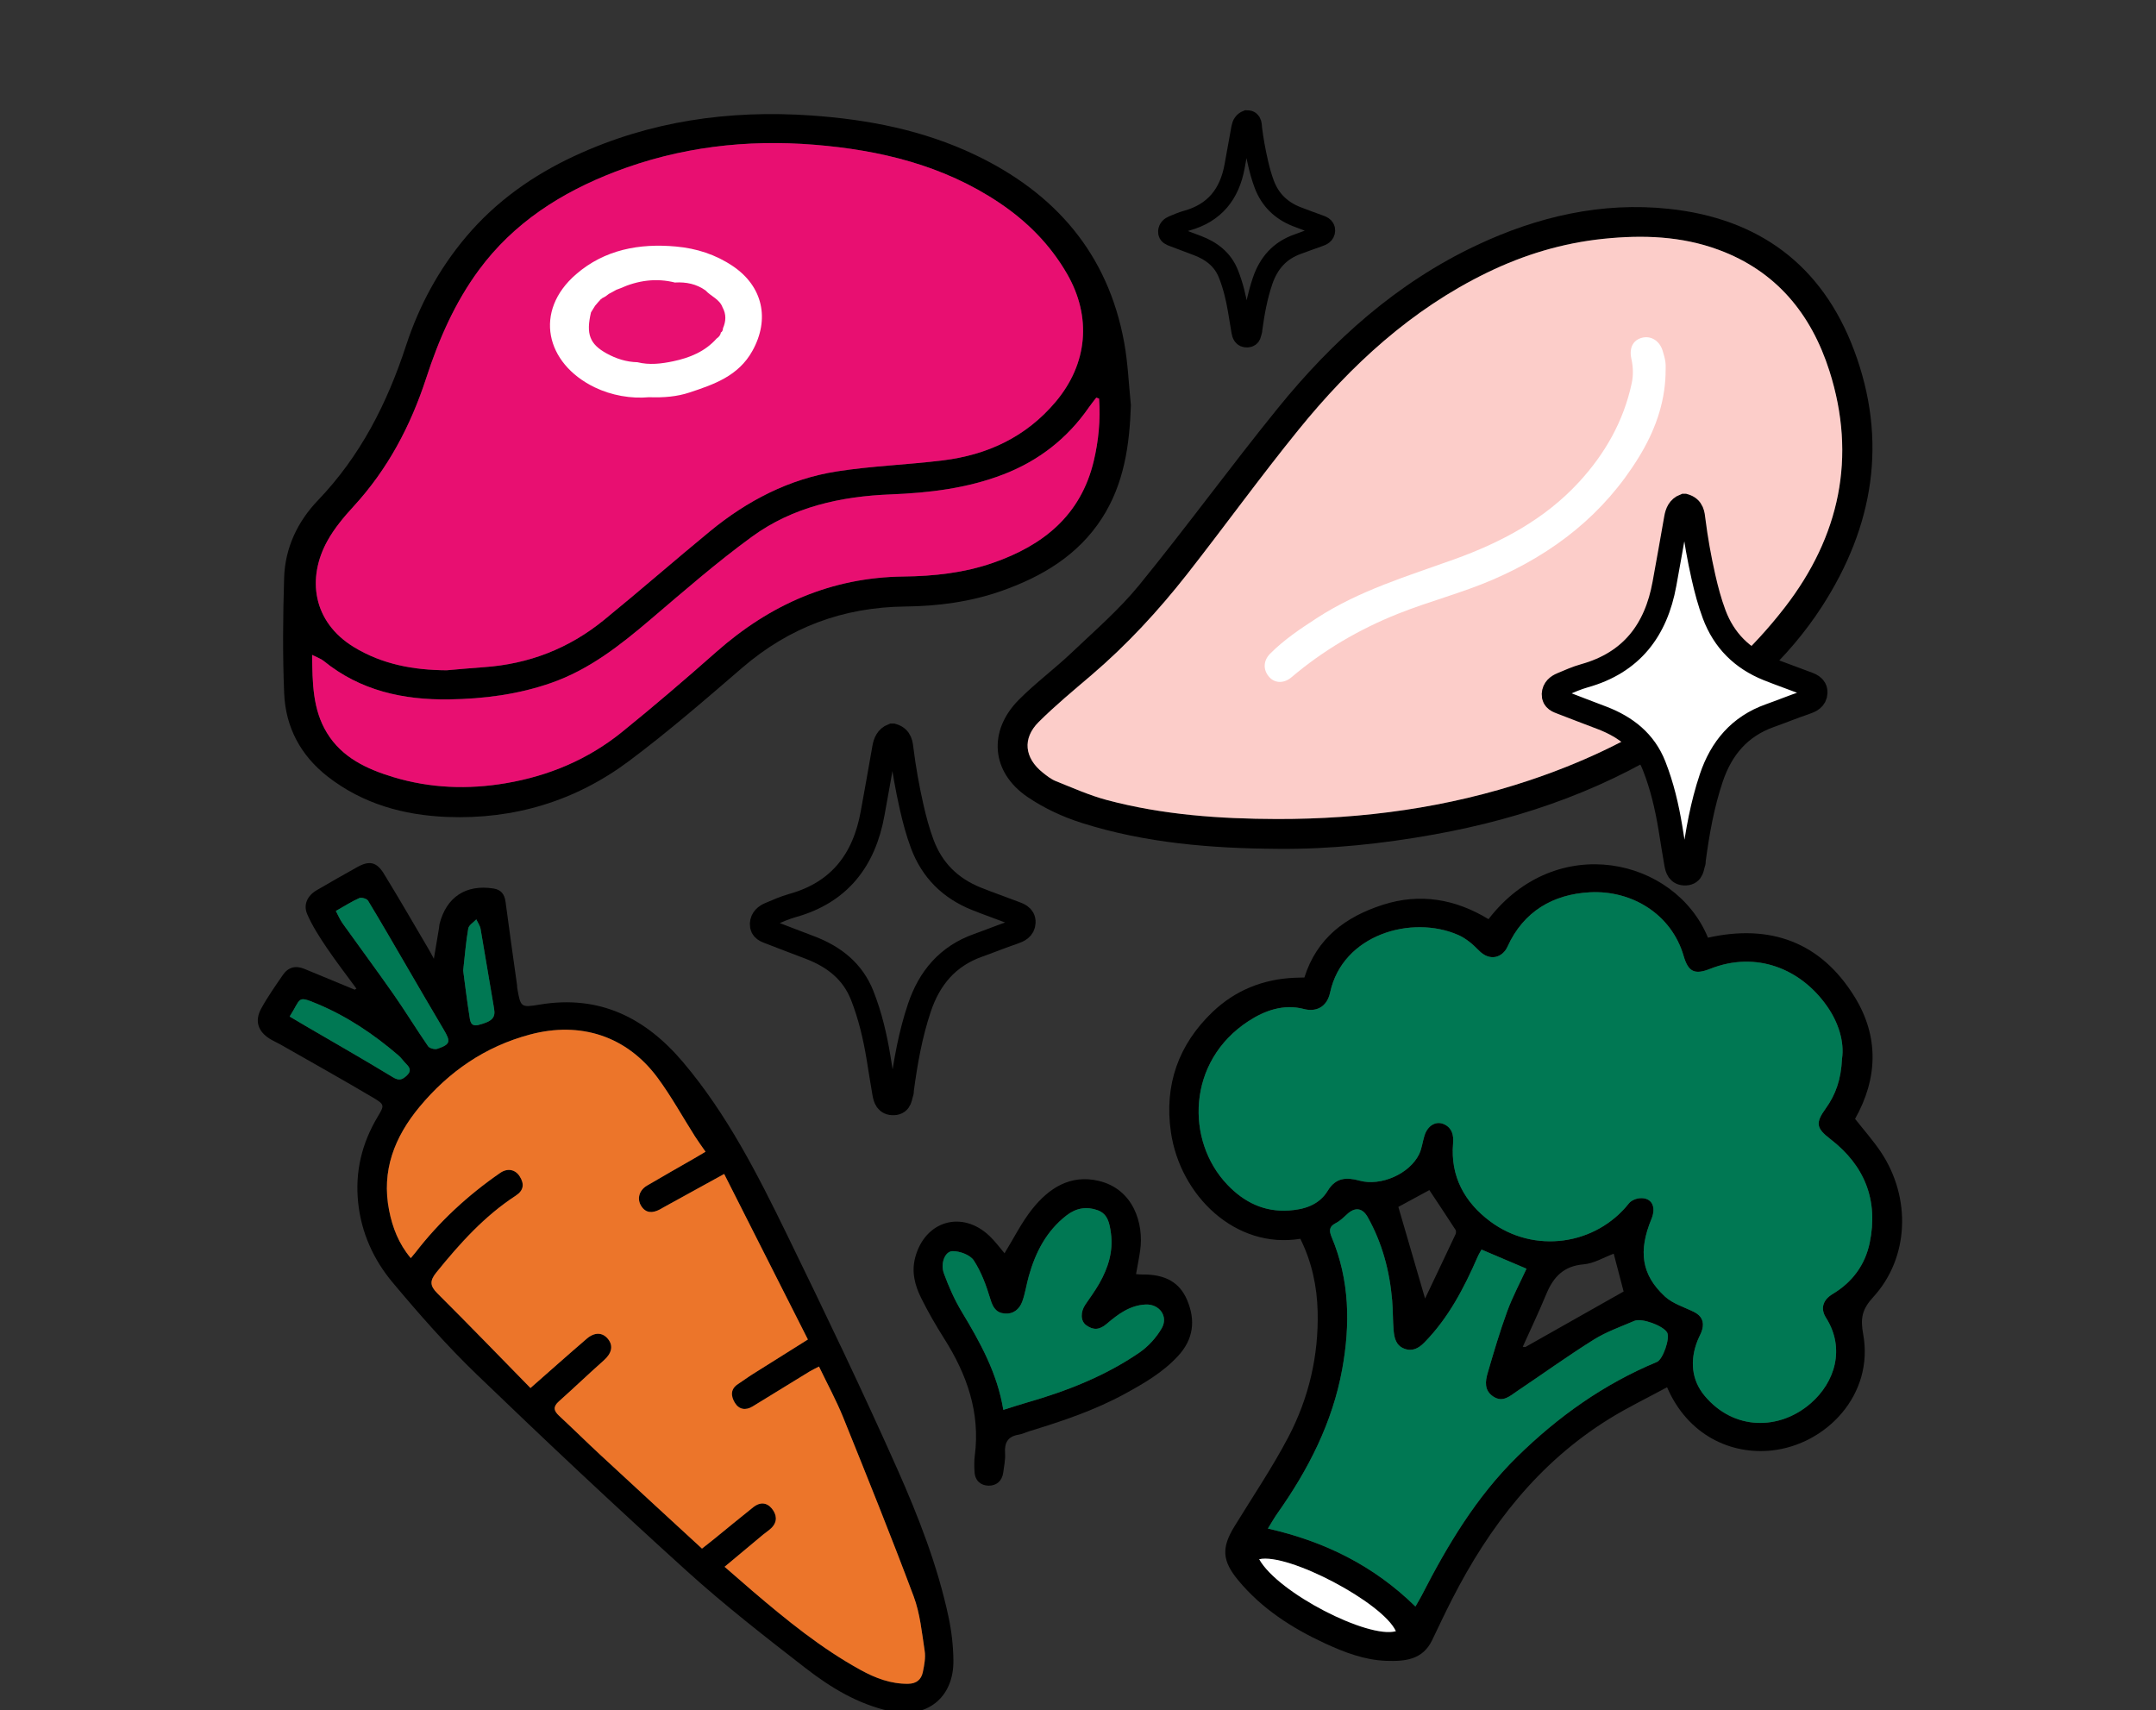 <svg xmlns="http://www.w3.org/2000/svg" width="179" height="142" viewBox="0 0 179 142" fill="none"><rect x="0" y="0" width="179" height="142" fill="#333333" stroke="none"/><g clip-path="url(#clip0_627_359)"><g clip-path="url(#clip1_627_359)"><path d="M74.109 61.075C74.774 61.267 74.792 61.806 74.849 62.262C75.049 63.854 75.331 65.429 75.684 66.993C75.92 68.036 76.193 69.064 76.567 70.069C77.384 72.259 78.897 73.751 81.045 74.617C82.06 75.026 83.096 75.384 84.117 75.776C84.513 75.928 85 76.049 84.98 76.59C84.962 77.088 84.567 77.27 84.127 77.418C83.142 77.752 82.177 78.147 81.197 78.495C78.685 79.389 77.162 81.198 76.332 83.673C75.588 85.887 75.184 88.172 74.875 90.48C74.864 90.56 74.882 90.648 74.853 90.72C74.712 91.066 74.774 91.57 74.199 91.596C73.612 91.622 73.498 91.194 73.422 90.762C73.251 89.788 73.102 88.811 72.942 87.835C72.651 86.067 72.243 84.33 71.586 82.66C70.796 80.651 69.249 79.448 67.296 78.693C66.176 78.26 65.05 77.845 63.934 77.405C63.62 77.281 63.238 77.178 63.256 76.721C63.273 76.286 63.576 76.047 63.932 75.898C64.547 75.64 65.161 75.364 65.8 75.186C69.698 74.097 71.744 71.414 72.445 67.55C72.774 65.736 73.101 63.922 73.416 62.107C73.499 61.631 73.669 61.247 74.107 61.075H74.109Z" stroke="black" stroke-width="2"></path><path d="M103.535 10C103.962 10 103.902 10.431 103.937 10.7C104.056 11.638 104.226 12.567 104.437 13.489C104.578 14.104 104.741 14.71 104.965 15.303C105.453 16.595 106.359 17.475 107.645 17.985C108.252 18.227 108.871 18.438 109.483 18.669C109.719 18.758 110.011 18.83 110 19.149C109.988 19.443 109.752 19.551 109.49 19.639C108.9 19.835 108.323 20.068 107.737 20.274C106.234 20.801 105.321 21.867 104.825 23.327C104.38 24.634 104.138 25.981 103.954 27.342C103.948 27.389 103.958 27.441 103.94 27.483C103.856 27.687 103.894 27.984 103.55 27.999C103.199 28.015 103.13 27.763 103.085 27.508C102.982 26.933 102.892 26.357 102.797 25.782C102.624 24.739 102.377 23.715 101.985 22.729C101.513 21.544 100.587 20.836 99.418 20.39C98.748 20.135 98.075 19.89 97.406 19.631C97.219 19.558 96.989 19.497 97 19.227C97.012 18.971 97.191 18.831 97.405 18.742C97.773 18.59 98.14 18.428 98.523 18.322C100.856 17.681 102.081 16.097 102.5 13.82C102.698 12.75 102.892 11.68 103.081 10.609C103.13 10.328 103.274 10.1 103.535 10Z" stroke="black" stroke-width="1.7"></path><path d="M93.892 33.619C93.784 36.953 93.325 40.186 91.483 43.038C89.498 46.113 86.513 47.883 83.14 49.07C80.559 49.977 77.863 50.331 75.158 50.359C70.004 50.415 65.531 52.082 61.624 55.444C58.542 58.098 55.462 60.771 52.204 63.203C47.769 66.516 42.667 68.051 37.125 67.832C33.523 67.689 30.122 66.751 27.208 64.481C24.961 62.731 23.714 60.389 23.594 57.583C23.459 54.383 23.491 51.17 23.59 47.967C23.666 45.492 24.709 43.302 26.396 41.544C29.926 37.86 32.142 33.492 33.712 28.692C34.794 25.386 36.435 22.338 38.705 19.651C41.188 16.712 44.249 14.553 47.705 12.947C53.94 10.051 60.518 9.116 67.343 9.588C72.078 9.917 76.673 10.811 80.978 12.868C87.621 16.044 91.991 21.071 93.335 28.443C93.645 30.145 93.711 31.892 93.889 33.617L93.892 33.619ZM37.084 55.654C38.11 55.568 39.137 55.465 40.164 55.396C43.904 55.143 47.244 53.842 50.139 51.484C53.103 49.068 55.984 46.551 58.936 44.121C62.023 41.581 65.504 39.766 69.469 39.143C72.383 38.685 75.353 38.589 78.284 38.226C81.986 37.769 85.185 36.281 87.642 33.366C90.311 30.199 90.656 26.301 88.581 22.717C87.175 20.291 85.26 18.369 82.947 16.823C78.311 13.722 73.063 12.463 67.619 12.019C61.966 11.559 56.411 12.211 51.077 14.261C46.587 15.985 42.647 18.499 39.754 22.427C37.759 25.137 36.427 28.198 35.392 31.377C34.1 35.35 32.201 38.952 29.357 42.046C28.555 42.92 27.77 43.856 27.196 44.886C25.449 48.019 25.974 51.645 29.375 53.723C31.741 55.169 34.35 55.638 37.086 55.654H37.084ZM91.249 33.096C91.173 33.068 91.096 33.042 91.017 33.014C90.808 33.289 90.589 33.554 90.393 33.837C88.607 36.412 86.235 38.254 83.323 39.382C80.306 40.55 77.141 40.923 73.931 41.05C69.796 41.215 65.821 42.093 62.44 44.554C59.511 46.687 56.767 49.084 54.004 51.436C51.492 53.574 48.929 55.596 45.76 56.702C43.013 57.661 40.169 58.027 37.288 58.07C33.487 58.126 29.908 57.349 26.865 54.87C26.652 54.697 26.369 54.608 25.912 54.375C25.938 56.743 25.966 58.903 27.131 60.83C28.386 62.906 30.458 63.86 32.668 64.527C35.732 65.45 38.85 65.565 42.006 65.027C45.576 64.419 48.821 63.056 51.632 60.783C54.295 58.63 56.897 56.401 59.461 54.135C63.914 50.197 69.018 47.939 75.019 47.867C77.549 47.838 80.045 47.566 82.454 46.728C86.613 45.28 89.723 42.789 90.8 38.301C91.21 36.589 91.372 34.848 91.248 33.095L91.249 33.096Z" fill="black"></path><path d="M29.594 82.088C28.767 80.958 27.907 79.85 27.126 78.692C26.526 77.804 25.935 76.889 25.51 75.913C25.158 75.108 25.533 74.359 26.288 73.918C27.409 73.262 28.538 72.622 29.672 71.989C30.653 71.443 31.266 71.556 31.867 72.537C33.142 74.611 34.355 76.722 35.59 78.819C35.711 79.023 35.819 79.236 36.022 79.607C36.183 78.639 36.319 77.842 36.451 77.043C36.469 76.935 36.466 76.823 36.492 76.719C37.063 74.48 38.681 73.413 40.977 73.774C41.59 73.87 41.89 74.243 41.972 74.872C42.273 77.183 42.608 79.489 42.928 81.798C42.94 81.878 42.928 81.963 42.943 82.042C43.229 83.642 43.235 83.674 44.812 83.411C49.758 82.586 53.579 84.492 56.71 88.193C60.35 92.496 62.883 97.473 65.325 102.484C68.469 108.936 71.579 115.409 74.495 121.968C76.253 125.926 77.84 129.987 78.75 134.253C79.004 135.438 79.143 136.667 79.156 137.878C79.187 140.996 76.904 142.756 73.847 142.073C71.224 141.486 68.971 140.125 66.898 138.518C63.535 135.912 60.165 133.289 57.013 130.435C51.109 125.093 45.304 119.637 39.571 114.113C37.094 111.726 34.804 109.124 32.594 106.481C31.022 104.602 30.006 102.382 29.738 99.875C29.463 97.301 30.037 94.936 31.354 92.73C31.915 91.79 31.956 91.719 30.991 91.147C28.435 89.632 25.838 88.182 23.256 86.709C22.975 86.549 22.671 86.425 22.396 86.252C21.419 85.637 21.127 84.768 21.684 83.746C22.213 82.777 22.857 81.867 23.483 80.953C23.923 80.309 24.536 80.143 25.268 80.445C26.66 81.022 28.053 81.596 29.445 82.173L29.594 82.086V82.088ZM60.157 130.093C60.997 130.822 61.727 131.468 62.469 132.099C65.302 134.514 68.183 136.866 71.463 138.667C72.682 139.337 73.96 139.824 75.394 139.806C76.085 139.798 76.485 139.456 76.614 138.842C76.735 138.263 76.856 137.641 76.768 137.07C76.534 135.549 76.387 133.97 75.854 132.547C73.988 127.56 71.996 122.621 70.002 117.684C69.428 116.264 68.69 114.912 67.995 113.464C67.666 113.638 67.425 113.747 67.201 113.885C65.627 114.845 64.058 115.815 62.486 116.777C61.901 117.135 61.348 117.035 61.007 116.47C60.678 115.927 60.619 115.334 61.285 114.911C61.674 114.664 62.041 114.381 62.43 114.135C63.96 113.167 65.495 112.209 67.073 111.219C64.744 106.615 62.445 102.069 60.123 97.476C58.411 98.418 56.846 99.279 55.28 100.14C55.114 100.232 54.952 100.331 54.783 100.42C54.185 100.733 53.62 100.759 53.226 100.119C52.863 99.529 53.069 98.824 53.713 98.445C55.02 97.674 56.343 96.929 57.658 96.17C57.992 95.979 58.32 95.78 58.575 95.629C58.23 95.129 57.952 94.755 57.702 94.361C56.671 92.74 55.743 91.043 54.605 89.501C52.041 86.025 48.194 84.776 43.987 85.902C40.271 86.897 37.262 88.975 34.824 91.911C32.751 94.409 31.655 97.208 32.305 100.501C32.588 101.935 33.103 103.273 34.103 104.463C34.278 104.255 34.382 104.138 34.479 104.013C36.469 101.43 38.839 99.246 41.516 97.394C42.14 96.963 42.779 97.1 43.144 97.669C43.554 98.311 43.477 98.847 42.819 99.277C40.209 100.978 38.166 103.253 36.227 105.651C35.67 106.341 35.682 106.761 36.314 107.39C38.941 110.006 41.516 112.673 44.041 115.249C45.612 113.868 47.148 112.495 48.71 111.157C49.384 110.58 50.042 110.624 50.488 111.191C50.938 111.76 50.778 112.376 50.127 112.955C48.87 114.072 47.656 115.238 46.399 116.357C45.904 116.798 45.963 117.133 46.416 117.552C47.573 118.624 48.692 119.735 49.849 120.807C52.638 123.391 55.439 125.962 58.281 128.582C58.639 128.297 58.956 128.052 59.266 127.801C60.363 126.911 61.45 126.009 62.554 125.132C63.076 124.717 63.641 124.726 64.069 125.243C64.486 125.745 64.573 126.333 64.058 126.856C63.85 127.067 63.589 127.225 63.36 127.417C62.304 128.296 61.25 129.178 60.155 130.093H60.157ZM27.883 75.637C28.072 75.99 28.223 76.359 28.448 76.675C29.854 78.646 31.299 80.589 32.684 82.573C33.67 83.983 34.565 85.457 35.544 86.873C35.665 87.046 36.102 87.159 36.316 87.084C37.399 86.708 37.435 86.49 36.831 85.477C35.773 83.701 34.74 81.911 33.699 80.126C32.658 78.342 31.629 76.549 30.556 74.785C30.455 74.619 30.014 74.493 29.829 74.573C29.21 74.843 28.636 75.215 27.883 75.639V75.637ZM24.049 84.403C24.523 84.683 24.934 84.93 25.35 85.173C27.778 86.592 30.221 87.983 32.624 89.445C33.152 89.767 33.42 89.645 33.791 89.287C34.183 88.909 34.021 88.633 33.719 88.329C33.49 88.099 33.305 87.822 33.06 87.613C31.012 85.859 28.8 84.371 26.294 83.333C24.642 82.648 25.018 82.888 24.05 84.403H24.049ZM38.457 80.584C38.609 81.718 38.764 83.031 38.971 84.335C39.032 84.716 39.038 85.278 39.728 85.103C40.871 84.812 41.152 84.495 41.023 83.753C40.639 81.548 40.287 79.337 39.901 77.132C39.852 76.855 39.668 76.603 39.547 76.338C39.315 76.588 38.929 76.812 38.878 77.095C38.687 78.182 38.602 79.288 38.457 80.586V80.584Z" fill="black"></path><path d="M106.11 70.481C100.586 70.445 95.103 70.007 89.808 68.328C88.236 67.83 86.673 67.101 85.312 66.176C82.287 64.12 82.007 60.704 84.586 58.103C85.958 56.718 87.541 55.55 88.957 54.205C90.883 52.374 92.92 50.616 94.59 48.568C98.512 43.758 102.168 38.733 106.076 33.912C110.649 28.267 115.98 23.475 122.628 20.349C127.667 17.979 132.976 16.748 138.554 17.34C146.005 18.129 151.274 21.993 153.928 29.066C156.754 36.592 155.557 43.719 151.264 50.363C148.422 54.762 144.529 58.139 140.213 61.048C133.78 65.383 126.645 67.925 119.064 69.288C114.785 70.058 110.469 70.518 106.11 70.482V70.481ZM106.019 68.005C113.169 68.016 120.188 67.062 126.974 64.793C135.371 61.986 142.725 57.499 148.198 50.408C152.717 44.556 154.165 37.963 151.882 30.797C150.375 26.07 147.461 22.504 142.682 20.742C139.595 19.603 136.397 19.492 133.141 19.827C129.732 20.179 126.527 21.148 123.461 22.638C117.171 25.696 112.162 30.32 107.811 35.68C104.633 39.596 101.68 43.693 98.565 47.663C96.178 50.704 93.562 53.54 90.614 56.056C89.128 57.325 87.615 58.572 86.234 59.949C84.861 61.319 85.054 62.94 86.577 64.154C86.915 64.424 87.27 64.705 87.664 64.862C89.064 65.419 90.455 66.045 91.905 66.431C96.523 67.66 101.255 67.992 106.017 68.005H106.019Z" fill="black"></path><path d="M83.4 104.062C84.157 102.832 84.804 101.516 85.696 100.393C87.077 98.656 88.86 97.491 91.215 98.048C94.114 98.734 94.974 101.603 94.662 103.816C94.572 104.456 94.441 105.092 94.319 105.791C94.516 105.805 94.691 105.826 94.865 105.824C96.742 105.801 97.935 106.478 98.555 107.932C99.282 109.642 99.086 111.204 97.803 112.593C96.549 113.951 94.984 114.86 93.384 115.733C90.882 117.099 88.203 117.996 85.493 118.825C85.183 118.92 84.884 119.072 84.569 119.122C83.673 119.268 83.387 119.788 83.444 120.655C83.48 121.188 83.364 121.736 83.292 122.273C83.197 122.97 82.728 123.365 82.079 123.357C81.431 123.349 80.96 122.947 80.912 122.239C80.882 121.78 80.873 121.311 80.932 120.856C81.395 117.281 80.277 114.131 78.401 111.162C77.708 110.067 77.056 108.939 76.48 107.779C75.959 106.728 75.662 105.62 75.985 104.404C76.794 101.364 79.873 100.454 82.153 102.623C82.632 103.079 83.026 103.624 83.4 104.061V104.062ZM83.3 117.062C83.987 116.847 84.642 116.632 85.305 116.441C88.587 115.498 91.745 114.254 94.575 112.322C95.32 111.812 95.996 111.073 96.448 110.292C97.028 109.294 96.247 108.259 95.106 108.316C93.81 108.38 92.815 109.124 91.905 109.903C91.282 110.438 90.782 110.459 90.191 110.041C89.7 109.693 89.692 108.936 90.114 108.316C90.506 107.74 90.921 107.176 91.266 106.571C92.001 105.278 92.439 103.909 92.232 102.386C92.122 101.588 91.987 100.794 91.127 100.485C90.22 100.158 89.359 100.294 88.561 100.908C86.879 102.204 85.979 103.971 85.417 105.953C85.219 106.654 85.119 107.387 84.872 108.068C84.635 108.717 84.122 109.137 83.38 109.06C82.674 108.988 82.419 108.519 82.217 107.842C81.885 106.739 81.473 105.617 80.852 104.661C80.55 104.196 79.693 103.878 79.092 103.884C78.455 103.891 78.062 104.899 78.368 105.738C78.77 106.837 79.252 107.927 79.855 108.928C81.38 111.458 82.802 114.015 83.3 117.062Z" fill="black"></path><path d="M107.96 102.858C102.58 103.737 97.97 99.282 97.21 93.975C96.652 90.074 97.846 86.727 100.673 84.023C102.557 82.222 104.875 81.293 107.498 81.184C107.767 81.172 108.037 81.169 108.297 81.163C109.325 77.882 111.732 76.113 114.814 75.124C117.911 74.129 120.845 74.653 123.582 76.319C129.208 69.008 139.069 71.21 141.803 77.856C146.968 76.704 151.16 78.208 153.971 82.758C156.013 86.062 155.907 89.535 154.016 92.9C154.74 93.823 155.518 94.695 156.161 95.657C158.694 99.452 158.506 104.442 155.523 107.699C154.592 108.715 154.448 109.456 154.69 110.786C155.602 115.797 151.634 119.931 147.126 120.431C143.717 120.809 140.126 119.168 138.407 115.185C136.788 116.063 135.137 116.856 133.589 117.817C127.72 121.459 123.662 126.706 120.564 132.772C119.987 133.9 119.446 135.047 118.899 136.191C118.111 137.832 116.622 137.954 115.097 137.901C113.28 137.837 111.603 137.191 109.979 136.438C107.252 135.175 104.76 133.568 102.814 131.226C101.461 129.597 101.395 128.52 102.49 126.737C103.999 124.277 105.623 121.875 106.962 119.325C108.656 116.094 109.483 112.587 109.397 108.91C109.346 106.811 108.918 104.79 107.96 102.861V102.858ZM152.931 87.919C153.142 86.495 152.637 84.913 151.714 83.581C149.533 80.435 145.812 78.924 141.983 80.442C140.685 80.957 140.166 80.689 139.778 79.358C138.776 75.918 135.498 73.9 131.994 74.086C128.958 74.248 126.487 75.666 125.164 78.592C124.757 79.492 123.705 79.878 122.765 78.901C122.278 78.394 121.696 77.905 121.062 77.628C117.204 75.938 111.472 77.592 110.433 82.403C110.153 83.696 109.184 84.019 108.276 83.781C106.568 83.331 104.996 83.91 103.657 84.781C98.529 88.121 98.427 94.719 101.895 98.359C103.296 99.829 104.968 100.642 107.006 100.508C108.285 100.424 109.516 100.05 110.232 98.87C110.897 97.775 111.779 97.726 112.871 98.027C114.644 98.516 117.026 97.463 117.818 95.839C118.052 95.361 118.104 94.799 118.268 94.283C118.534 93.438 119.243 93.023 119.933 93.363C120.557 93.671 120.7 94.248 120.641 94.928C120.405 97.679 121.603 99.829 123.718 101.408C127.371 104.138 132.478 103.396 135.241 99.913C135.429 99.676 135.828 99.511 136.142 99.486C137.123 99.411 137.536 100.183 137.11 101.214C136.003 103.887 136.283 105.854 138.234 107.651C138.883 108.249 139.832 108.526 140.651 108.934C141.279 109.248 141.507 109.74 141.323 110.403C141.238 110.712 141.065 110.995 140.944 111.294C140.287 112.938 140.424 114.576 141.532 115.9C143.962 118.804 147.754 118.768 150.347 116.503C152.343 114.76 153.219 111.964 151.602 109.411C151.104 108.624 151.369 107.911 152.156 107.439C153.786 106.462 154.85 105.025 155.231 103.186C155.961 99.656 154.819 96.775 151.969 94.58C150.797 93.678 150.697 93.255 151.581 92.031C152.413 90.879 152.853 89.604 152.931 87.915V87.919ZM117.514 133.391C117.732 133.009 117.897 132.743 118.039 132.465C120.181 128.286 122.564 124.29 125.957 120.956C129.356 117.617 133.158 114.914 137.565 113.082C138.064 112.874 138.677 111.1 138.412 110.637C138.092 110.077 136.305 109.408 135.697 109.67C134.553 110.162 133.357 110.58 132.311 111.235C130.151 112.588 128.078 114.084 125.96 115.504C125.367 115.901 124.782 116.483 123.978 115.954C123.211 115.447 123.313 114.687 123.52 113.974C124.02 112.267 124.522 110.554 125.133 108.884C125.581 107.659 126.204 106.501 126.737 105.34C125.463 104.799 124.277 104.293 123.004 103.752C122.925 103.897 122.788 104.111 122.687 104.342C121.558 106.932 120.266 109.421 118.258 111.467C117.786 111.949 117.259 112.234 116.588 111.979C115.896 111.717 115.759 111.082 115.705 110.452C115.633 109.616 115.653 108.772 115.581 107.936C115.372 105.509 114.752 103.196 113.556 101.06C113.121 100.284 112.507 100.207 111.863 100.795C111.562 101.07 111.263 101.371 110.907 101.552C110.323 101.848 110.346 102.206 110.568 102.735C112.059 106.287 112.111 109.982 111.436 113.687C110.632 118.104 108.63 122.02 106.053 125.66C105.798 126.019 105.584 126.408 105.267 126.915C110 127.987 114.071 130.008 117.516 133.388L117.514 133.391ZM126.426 111.829C126.5 111.833 126.573 111.838 126.647 111.843C129.392 110.292 132.138 108.74 134.8 107.235C134.54 106.239 134.258 105.162 133.978 104.095C133.159 104.399 132.341 104.906 131.488 104.978C129.837 105.115 128.974 106.012 128.389 107.427C127.776 108.911 127.083 110.363 126.424 111.829H126.426ZM104.543 129.466C106.12 132.283 113.607 136.085 115.891 135.439C114.787 133.048 106.937 128.917 104.543 129.466ZM118.317 107.816C119.204 105.948 120.029 104.221 120.842 102.489C120.891 102.382 120.904 102.201 120.845 102.113C120.119 100.992 119.377 99.882 118.671 98.815C117.777 99.298 116.861 99.795 116.096 100.21C116.807 102.645 117.519 105.089 118.315 107.818L118.317 107.816Z" fill="black"></path><path d="M152.931 87.919C152.853 89.607 152.413 90.88 151.581 92.034C150.699 93.258 150.797 93.681 151.969 94.583C154.817 96.778 155.96 99.66 155.231 103.19C154.85 105.028 153.788 106.465 152.156 107.442C151.367 107.914 151.104 108.627 151.602 109.415C153.219 111.967 152.343 114.764 150.347 116.506C147.754 118.771 143.964 118.805 141.532 115.903C140.424 114.579 140.287 112.941 140.944 111.297C141.063 110.997 141.236 110.714 141.323 110.407C141.507 109.745 141.277 109.251 140.651 108.937C139.832 108.529 138.883 108.253 138.234 107.655C136.283 105.857 136.003 103.891 137.11 101.217C137.536 100.186 137.124 99.413 136.142 99.49C135.828 99.514 135.429 99.679 135.241 99.916C132.48 103.4 127.371 104.141 123.718 101.412C121.603 99.831 120.405 97.682 120.641 94.931C120.7 94.252 120.557 93.673 119.933 93.366C119.243 93.026 118.534 93.441 118.268 94.286C118.106 94.801 118.052 95.365 117.818 95.842C117.024 97.466 114.644 98.519 112.871 98.03C111.779 97.729 110.897 97.778 110.232 98.873C109.514 100.053 108.284 100.428 107.006 100.511C104.968 100.645 103.296 99.833 101.895 98.362C98.427 94.722 98.529 88.125 103.657 84.784C104.994 83.913 106.568 83.335 108.276 83.784C109.184 84.023 110.155 83.699 110.433 82.406C111.472 77.595 117.204 75.943 121.062 77.631C121.696 77.909 122.278 78.397 122.765 78.904C123.707 79.881 124.757 79.497 125.164 78.595C126.487 75.668 128.958 74.251 131.994 74.089C135.498 73.903 138.776 75.921 139.778 79.362C140.166 80.692 140.685 80.96 141.983 80.445C145.812 78.927 149.533 80.439 151.714 83.585C152.637 84.916 153.14 86.499 152.931 87.922V87.919Z" fill="#007853"></path><path d="M117.514 133.391C114.068 130.012 109.998 127.99 105.265 126.918C105.581 126.411 105.796 126.022 106.051 125.663C108.629 122.023 110.631 118.106 111.435 113.69C112.11 109.985 112.059 106.29 110.567 102.739C110.345 102.209 110.322 101.851 110.905 101.555C111.26 101.374 111.561 101.073 111.861 100.799C112.505 100.212 113.12 100.287 113.554 101.063C114.751 103.199 115.37 105.512 115.579 107.939C115.651 108.776 115.633 109.619 115.703 110.456C115.757 111.085 115.896 111.721 116.586 111.982C117.258 112.237 117.784 111.953 118.256 111.471C120.265 109.424 121.554 106.935 122.685 104.345C122.787 104.115 122.924 103.901 123.002 103.755C124.275 104.296 125.462 104.803 126.735 105.344C126.202 106.504 125.58 107.663 125.132 108.887C124.521 110.557 124.019 112.268 123.519 113.978C123.309 114.69 123.21 115.45 123.976 115.957C124.779 116.488 125.365 115.906 125.959 115.507C128.077 114.087 130.149 112.592 132.31 111.239C133.356 110.583 134.552 110.163 135.696 109.673C136.305 109.411 138.09 110.08 138.41 110.64C138.675 111.103 138.064 112.878 137.564 113.085C133.156 114.917 129.355 117.621 125.955 120.959C122.563 124.293 120.18 128.289 118.037 132.468C117.895 132.746 117.73 133.012 117.513 133.395L117.514 133.391Z" fill="#007853"></path><path d="M104.543 129.464C106.937 128.915 114.787 133.047 115.891 135.438C113.607 136.083 106.12 132.282 104.543 129.464Z" fill="white"></path><path d="M37.084 55.654C34.35 55.638 31.741 55.169 29.373 53.723C25.974 51.644 25.449 48.019 27.195 44.886C27.768 43.856 28.553 42.92 29.355 42.046C32.199 38.952 34.096 35.35 35.391 31.377C36.425 28.198 37.757 25.137 39.753 22.427C42.645 18.499 46.586 15.987 51.075 14.261C56.411 12.211 61.966 11.558 67.618 12.019C73.061 12.461 78.309 13.72 82.946 16.823C85.258 18.371 87.174 20.291 88.579 22.717C90.655 26.301 90.31 30.199 87.641 33.366C85.185 36.281 81.986 37.769 78.283 38.226C75.351 38.589 72.382 38.685 69.468 39.143C65.503 39.767 62.022 41.581 58.934 44.121C55.981 46.551 53.1 49.068 50.137 51.484C47.243 53.842 43.901 55.143 40.163 55.396C39.135 55.467 38.11 55.568 37.082 55.654H37.084Z" fill="#E80F71"></path><path d="M91.249 33.096C91.374 34.85 91.212 36.59 90.802 38.303C89.725 42.792 86.615 45.282 82.455 46.73C80.046 47.568 77.551 47.839 75.021 47.869C69.02 47.939 63.916 50.197 59.462 54.136C56.898 56.403 54.296 58.632 51.634 60.785C48.823 63.056 45.576 64.421 42.008 65.029C38.854 65.566 35.734 65.452 32.67 64.529C30.46 63.862 28.388 62.907 27.133 60.832C25.967 58.905 25.94 56.743 25.913 54.376C26.371 54.61 26.652 54.698 26.866 54.872C29.909 57.351 33.487 58.127 37.29 58.072C40.169 58.029 43.015 57.665 45.762 56.704C48.931 55.596 51.492 53.576 54.005 51.438C56.769 49.086 59.511 46.689 62.442 44.556C65.823 42.093 69.798 41.215 73.932 41.052C77.141 40.925 80.308 40.552 83.325 39.383C86.237 38.256 88.608 36.414 90.395 33.838C90.591 33.555 90.81 33.289 91.019 33.016C91.096 33.044 91.173 33.07 91.251 33.098L91.249 33.096Z" fill="#E80F71"></path><path d="M60.157 130.093C61.254 129.177 62.306 128.296 63.362 127.416C63.591 127.225 63.852 127.067 64.06 126.856C64.574 126.333 64.488 125.746 64.071 125.243C63.643 124.728 63.077 124.718 62.556 125.132C61.451 126.011 60.364 126.911 59.268 127.801C58.957 128.052 58.64 128.299 58.282 128.582C55.44 125.962 52.639 123.393 49.851 120.807C48.694 119.735 47.573 118.624 46.417 117.552C45.965 117.132 45.906 116.797 46.401 116.357C47.656 115.238 48.87 114.072 50.129 112.955C50.779 112.376 50.94 111.76 50.49 111.191C50.042 110.624 49.385 110.58 48.712 111.157C47.15 112.497 45.613 113.87 44.043 115.249C41.519 112.673 38.944 110.006 36.316 107.39C35.683 106.761 35.672 106.339 36.229 105.651C38.169 103.253 40.21 100.978 42.82 99.277C43.479 98.847 43.556 98.311 43.145 97.669C42.781 97.1 42.142 96.963 41.518 97.394C38.841 99.246 36.471 101.429 34.48 104.013C34.384 104.138 34.278 104.255 34.105 104.463C33.104 103.273 32.59 101.934 32.307 100.501C31.656 97.208 32.755 94.409 34.825 91.911C37.262 88.975 40.271 86.897 43.989 85.902C48.196 84.776 52.041 86.025 54.607 89.501C55.744 91.043 56.674 92.74 57.704 94.361C57.954 94.753 58.23 95.129 58.577 95.629C58.322 95.78 57.993 95.979 57.66 96.17C56.344 96.929 55.022 97.674 53.715 98.445C53.071 98.824 52.865 99.529 53.227 100.119C53.621 100.759 54.187 100.733 54.785 100.42C54.953 100.331 55.115 100.232 55.282 100.14C56.847 99.279 58.413 98.418 60.124 97.476C62.447 102.07 64.746 106.615 67.075 111.219C65.498 112.209 63.962 113.167 62.432 114.135C62.041 114.381 61.675 114.662 61.286 114.911C60.621 115.334 60.68 115.926 61.008 116.47C61.35 117.035 61.902 117.135 62.487 116.777C64.061 115.815 65.63 114.845 67.202 113.884C67.426 113.747 67.668 113.638 67.997 113.464C68.691 114.912 69.43 116.266 70.004 117.684C71.997 122.621 73.99 127.56 75.856 132.547C76.389 133.972 76.537 135.549 76.77 137.07C76.858 137.642 76.737 138.263 76.616 138.842C76.487 139.456 76.087 139.798 75.395 139.806C73.962 139.824 72.684 139.335 71.465 138.667C68.185 136.866 65.303 134.516 62.471 132.099C61.731 131.466 60.999 130.822 60.159 130.093H60.157Z" fill="#EC752A"></path><path d="M27.883 75.637C28.636 75.214 29.21 74.841 29.829 74.571C30.014 74.491 30.455 74.617 30.556 74.784C31.63 76.549 32.658 78.342 33.699 80.125C34.742 81.909 35.773 83.701 36.831 85.475C37.435 86.49 37.399 86.708 36.316 87.082C36.1 87.157 35.664 87.044 35.544 86.871C34.566 85.456 33.67 83.983 32.684 82.571C31.299 80.587 29.854 78.644 28.448 76.673C28.223 76.358 28.074 75.99 27.883 75.635V75.637Z" fill="#007853"></path><path d="M24.047 84.403C25.015 82.888 24.639 82.65 26.291 83.333C28.796 84.371 31.009 85.859 33.057 87.613C33.302 87.822 33.487 88.099 33.716 88.329C34.018 88.633 34.181 88.909 33.788 89.287C33.418 89.643 33.15 89.766 32.621 89.445C30.22 87.983 27.775 86.59 25.346 85.173C24.931 84.931 24.519 84.684 24.046 84.403H24.047Z" fill="#007853"></path><path d="M38.455 80.584C38.602 79.286 38.685 78.18 38.877 77.093C38.927 76.81 39.313 76.587 39.545 76.337C39.666 76.601 39.851 76.855 39.9 77.131C40.285 79.335 40.637 81.547 41.021 83.751C41.15 84.493 40.869 84.81 39.727 85.101C39.038 85.276 39.032 84.714 38.97 84.333C38.761 83.029 38.607 81.718 38.455 80.582V80.584Z" fill="#007853"></path><path d="M106.02 68.003C101.258 67.989 96.527 67.658 91.908 66.429C90.457 66.044 89.068 65.418 87.667 64.86C87.273 64.704 86.919 64.422 86.58 64.153C85.055 62.938 84.864 61.317 86.237 59.948C87.618 58.572 89.131 57.325 90.617 56.055C93.565 53.536 96.182 50.701 98.568 47.661C101.681 43.691 104.636 39.594 107.815 35.678C112.164 30.318 117.173 25.694 123.465 22.637C126.531 21.146 129.734 20.177 133.145 19.826C136.402 19.491 139.599 19.602 142.686 20.741C147.466 22.503 150.378 26.069 151.885 30.795C154.17 37.962 152.72 44.554 148.202 50.407C142.728 57.498 135.374 61.984 126.977 64.792C120.191 67.06 113.172 68.016 106.022 68.003H106.02Z" fill="#FCCDC9"></path><path d="M83.3 117.062C82.802 114.017 81.38 111.458 79.855 108.928C79.252 107.927 78.768 106.837 78.368 105.738C78.062 104.899 78.454 103.891 79.092 103.884C79.693 103.878 80.551 104.196 80.852 104.661C81.473 105.617 81.885 106.739 82.217 107.842C82.419 108.519 82.676 108.987 83.38 109.06C84.121 109.137 84.635 108.717 84.872 108.068C85.121 107.388 85.219 106.654 85.417 105.953C85.977 103.971 86.879 102.204 88.561 100.908C89.359 100.294 90.22 100.158 91.127 100.485C91.987 100.795 92.122 101.588 92.232 102.386C92.441 103.909 92.001 105.278 91.266 106.571C90.923 107.176 90.506 107.74 90.114 108.316C89.692 108.936 89.7 109.694 90.191 110.041C90.78 110.459 91.281 110.438 91.905 109.903C92.814 109.122 93.809 108.38 95.106 108.316C96.247 108.259 97.028 109.292 96.448 110.292C95.996 111.074 95.32 111.814 94.575 112.322C91.745 114.254 88.587 115.496 85.305 116.441C84.644 116.632 83.988 116.847 83.3 117.062Z" fill="#007853"></path><path d="M138.283 31.057C138.211 33.564 137.358 35.847 136.072 37.945C133.171 42.68 129.013 45.939 123.941 48.129C121.367 49.24 118.652 49.928 116.057 50.966C112.831 52.255 109.877 53.986 107.223 56.235C106.602 56.761 105.864 56.733 105.406 56.245C104.865 55.669 104.849 54.882 105.453 54.274C106.606 53.115 107.96 52.209 109.327 51.322C112.85 49.031 116.835 47.844 120.741 46.439C124.625 45.041 128.244 43.124 131.094 40.026C133.263 37.669 134.804 34.959 135.475 31.805C135.616 31.147 135.593 30.459 135.443 29.784C135.242 28.886 135.587 28.231 136.332 28.043C137.082 27.854 137.796 28.303 138.043 29.133C138.136 29.444 138.233 29.759 138.272 30.079C138.311 30.401 138.28 30.73 138.28 31.057H138.283Z" fill="white"></path><path d="M53.907 32.98C52.399 33.122 50.755 32.831 49.362 32.155C45.29 30.174 44.285 25.83 47.833 22.767C50.197 20.726 53.082 20.189 56.132 20.47C57.825 20.625 59.412 21.13 60.84 22.093C63.337 23.776 63.934 26.497 62.469 29.131C61.311 31.217 59.288 31.915 57.241 32.591C56.209 32.933 55.12 33.024 53.907 32.982V32.98ZM50.111 24.698L50.067 24.722C50.016 24.733 49.98 24.761 49.957 24.809C49.907 24.805 49.872 24.827 49.858 24.877C49.791 24.949 49.722 25.023 49.655 25.095H49.657C49.583 25.181 49.508 25.27 49.434 25.356L49.407 25.387C49.294 25.57 49.181 25.753 49.068 25.935C48.645 27.729 48.952 28.566 50.364 29.346C51.155 29.784 52.005 30.055 52.92 30.076C53.914 30.323 54.899 30.205 55.882 29.999C57.264 29.708 58.532 29.195 59.498 28.108C59.68 27.983 59.82 27.829 59.851 27.598L59.845 27.607C59.987 27.543 60 27.407 60.029 27.28L60.015 27.276C60.276 26.688 60.311 26.105 59.99 25.524C59.74 24.833 59.023 24.608 58.577 24.114C57.82 23.576 56.967 23.406 56.056 23.456L56.071 23.467C54.473 23.06 52.941 23.282 51.458 23.957L51.464 23.951C51.399 23.977 51.333 24.001 51.268 24.027L51.201 24.047C51.007 24.153 50.814 24.259 50.619 24.367L50.573 24.384C50.482 24.452 50.389 24.521 50.297 24.591L50.327 24.621L50.304 24.586C50.24 24.624 50.176 24.663 50.114 24.701L50.111 24.698Z" fill="white"></path><path d="M139.854 42C140.519 42.191 140.537 42.73 140.594 43.187C140.794 44.778 141.076 46.354 141.429 47.918C141.665 48.961 141.938 49.989 142.312 50.993C143.129 53.184 144.642 54.676 146.79 55.542C147.805 55.95 148.841 56.308 149.862 56.7C150.258 56.852 150.745 56.974 150.725 57.514C150.707 58.013 150.312 58.194 149.872 58.343C148.887 58.676 147.923 59.072 146.942 59.42C144.43 60.314 142.907 62.123 142.077 64.597C141.333 66.812 140.929 69.097 140.62 71.404C140.609 71.484 140.627 71.573 140.598 71.644C140.457 71.991 140.519 72.494 139.944 72.52C139.357 72.547 139.243 72.118 139.168 71.687C138.996 70.713 138.847 69.736 138.687 68.76C138.396 66.992 137.988 65.254 137.331 63.584C136.541 61.576 134.994 60.373 133.041 59.618C131.921 59.185 130.795 58.77 129.679 58.33C129.365 58.206 128.983 58.103 129.001 57.645C129.019 57.21 129.321 56.972 129.677 56.823C130.292 56.565 130.906 56.289 131.545 56.111C135.443 55.022 137.489 52.339 138.19 48.475C138.519 46.661 138.846 44.847 139.161 43.031C139.244 42.556 139.414 42.172 139.852 42H139.854Z" fill="white" stroke="black" stroke-width="2"></path></g></g><defs><clipPath id="clip0_627_359"><rect width="179" height="142" fill="white"></rect></clipPath><clipPath id="clip1_627_359"><rect width="136.518" height="142.22" fill="white" transform="translate(21.406)"></rect></clipPath></defs></svg>